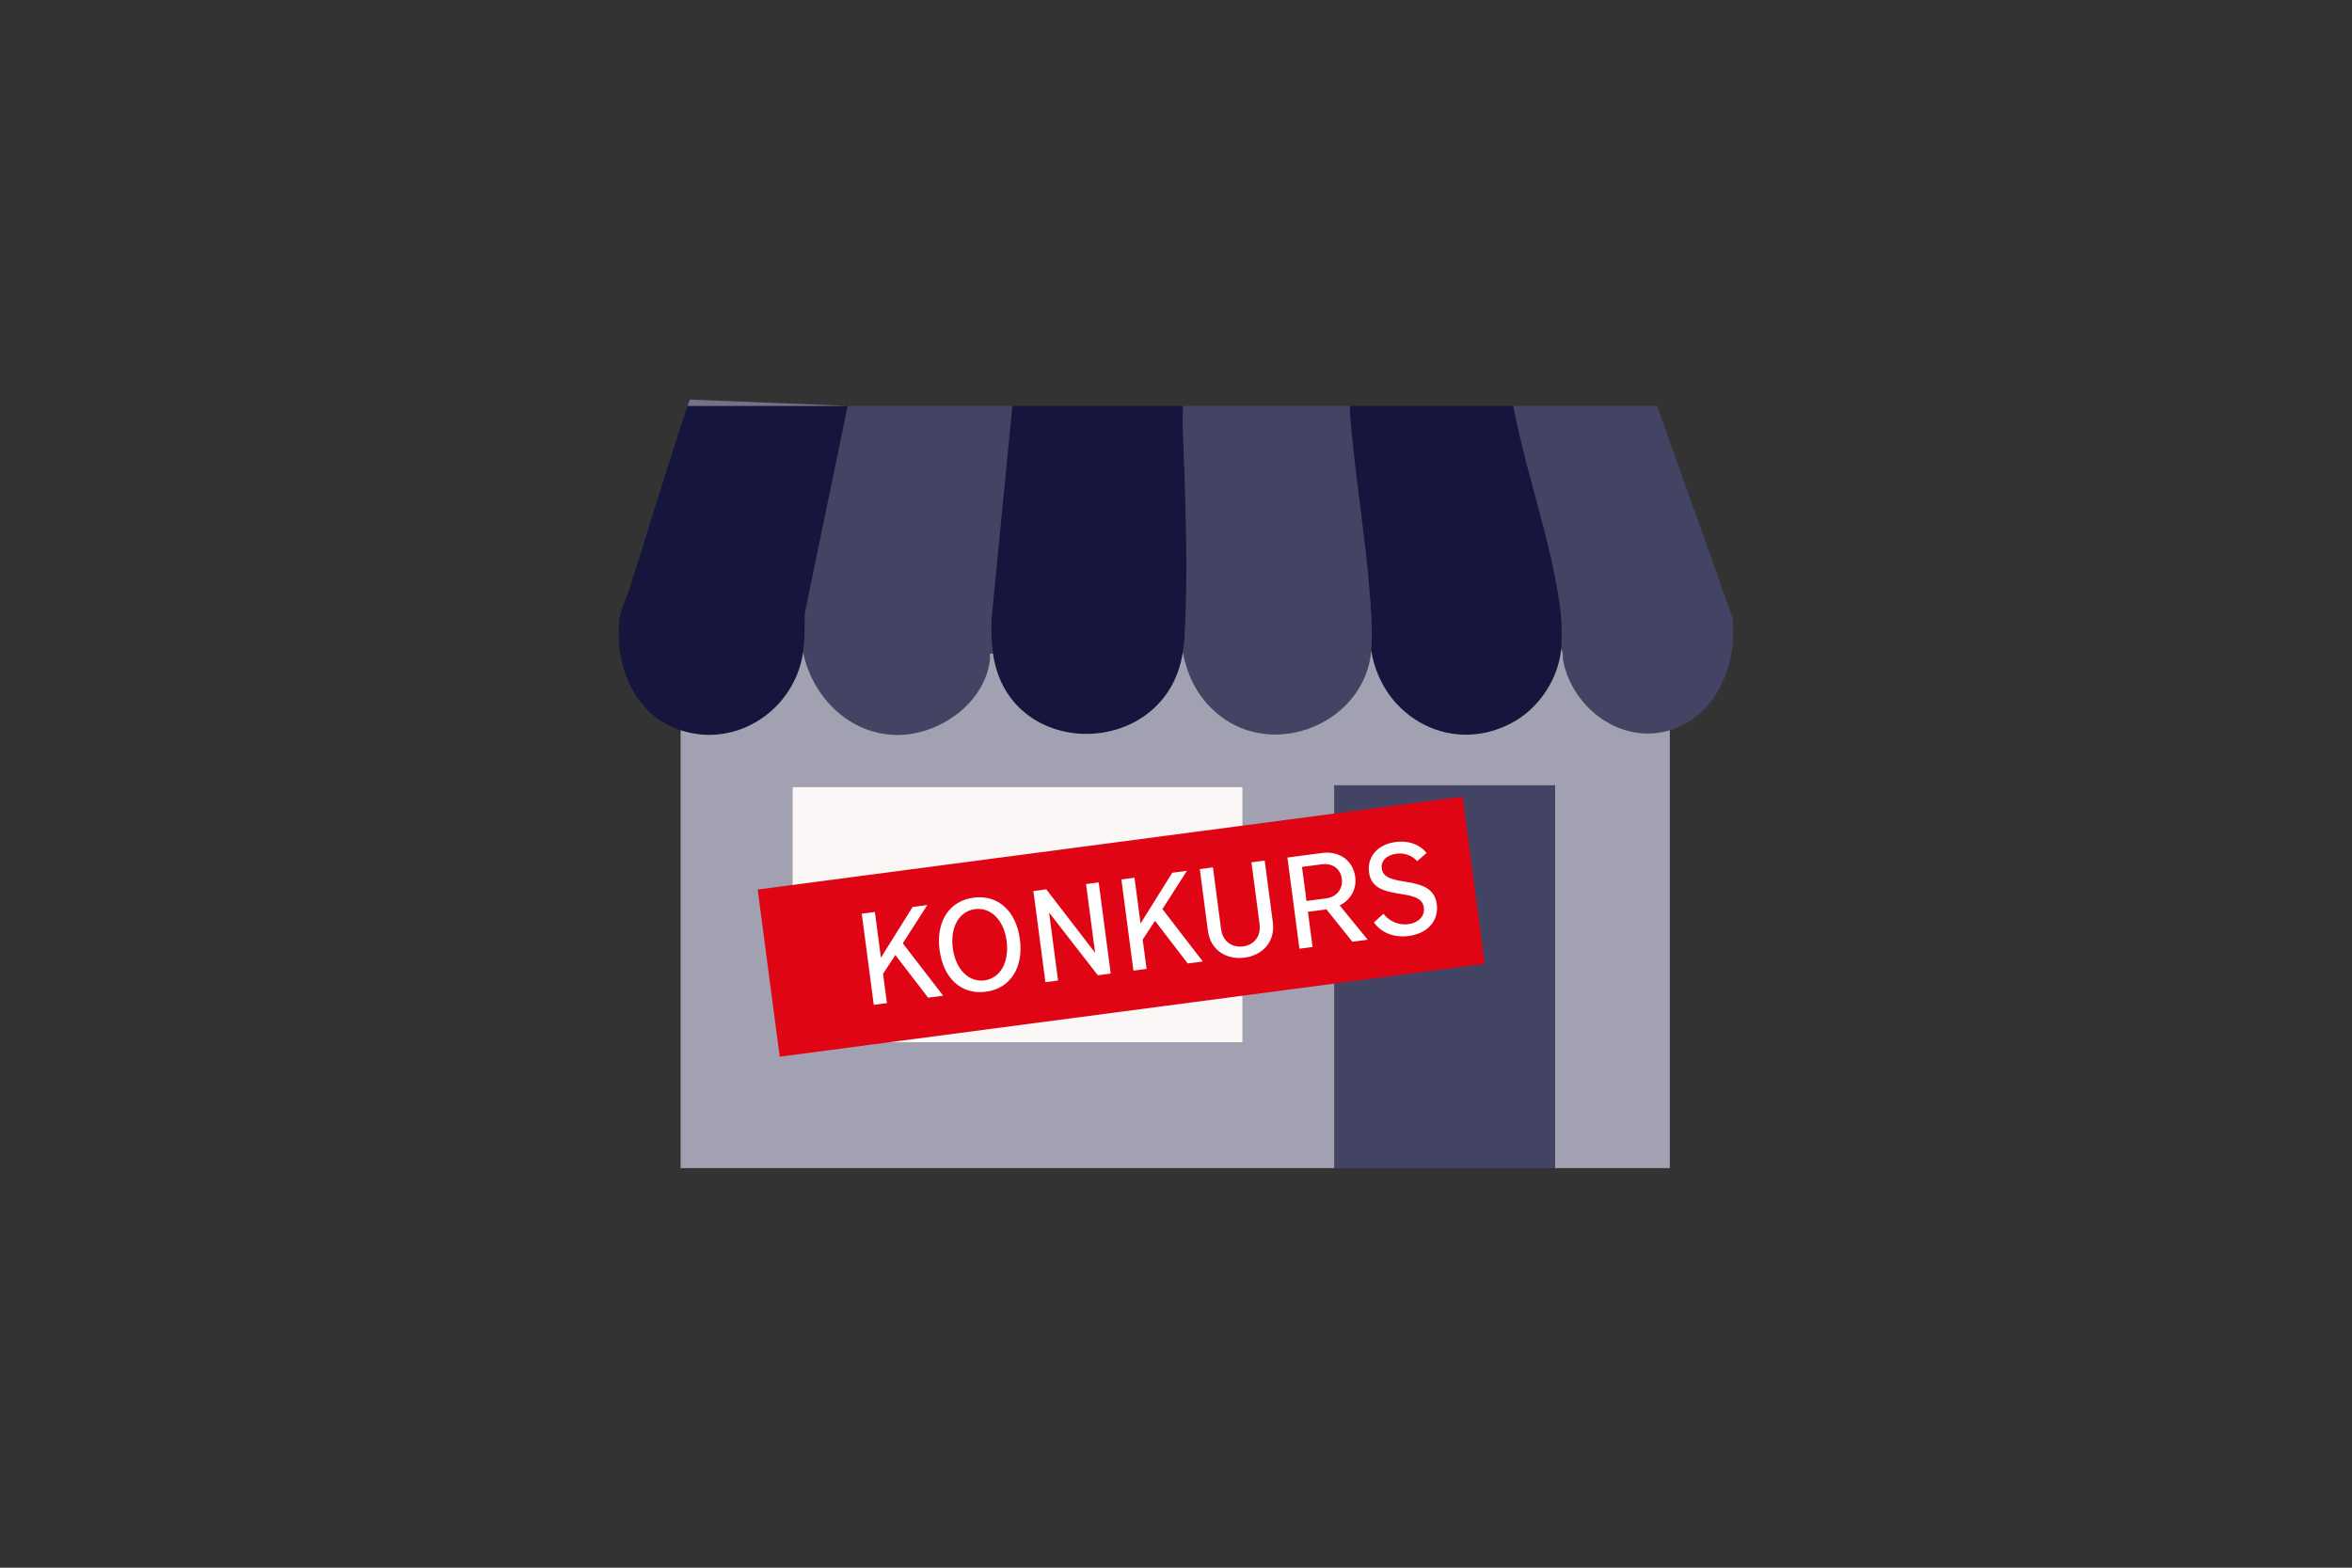 <?xml version="1.0" encoding="UTF-8"?>
<svg id="Layer_1" xmlns="http://www.w3.org/2000/svg" version="1.1" viewBox="0 0 1536 1024">
  <rect x="0" y="0" width="1536" height="1024" fill="#333333" stroke="none"/>
  <!-- Generator: Adobe Illustrator 30.0.0, SVG Export Plug-In . SVG Version: 2.1.1 Build 123)  -->
  <defs>
    <style>
      .st0 {
        fill: #df0515;
      }

      .st1 {
        fill: #434363;
      }

      .st2 {
        fill: #faf7f6;
      }

      .st3 {
        isolation: isolate;
      }

      .st4 {
        fill: #72728a;
      }

      .st5 {
        fill: #fff;
      }

      .st6 {
        fill: #a1a1b1;
      }

      .st7 {
        fill: #15153d;
      }

      .st8 {
        fill: #15153e;
      }
    </style>
  </defs>
  <g>
    <g>
      <path class="st8" d="M553.63,265.12l-28.02,135.49c-.1,8.73.12,16.74-1.13,25.38-5.39,37.45-43.23,63.11-80,51-30.34-9.99-43.04-41.95-40-72,.72-7.02,4.5-13.49,6.54-19.97,12.61-39.98,24.65-80.18,38.07-119.9h104.54Z"/>
      <path class="st1" d="M1090.48,476.99c-31.64,9.49-63.12-14.06-69.55-44.94-.59-2.79.2-5.74-1.45-8.06.55-6.46.45-16.78-.27-23.23-.13-1.17-.27-2.34-.42-3.51-.05-.39-.1-.78-.16-1.17-.13-1.06-.28-2.12-.44-3.19-.23-1.6-.47-3.2-.73-4.81-.21-1.24-.42-2.49-.64-3.74-.03-.18-.06-.36-.09-.54-.21-1.21-.44-2.43-.67-3.65-.17-.94-.36-1.88-.54-2.83-.71-3.61-1.48-7.24-2.29-10.9l-.72-3.18c-.09-.4-.19-.81-.28-1.21-.24-1.02-.48-2.04-.72-3.06-.11-.45-.21-.9-.32-1.35-.24-.98-.47-1.95-.71-2.93-.3-1.24-.61-2.47-.91-3.71-.41-1.63-.82-3.26-1.24-4.89-2.2-8.62-4.54-17.27-6.86-25.91-.23-.86-.46-1.72-.69-2.58-.4-1.49-.8-2.97-1.19-4.45-.4-1.48-.79-2.96-1.18-4.44-.59-2.22-1.17-4.43-1.74-6.64-.29-1.1-.57-2.21-.85-3.31-.28-1.1-.56-2.2-.83-3.3-.28-1.1-.55-2.2-.82-3.29-.28-1.1-.55-2.19-.81-3.28-.53-2.19-1.04-4.36-1.54-6.53-.33-1.44-.66-2.89-.97-4.33-.32-1.44-.63-2.87-.93-4.3s-.59-2.86-.87-4.28c-.28-1.42-.55-2.83-.82-4.24-.01-.03-.01-.06-.02-.09h93.94l49.34,138.36c3.18,30.01-10.12,64.24-41.01,73.51h0Z"/>
      <path class="st7" d="M773.52,417.52c-.15,2.47-.65,5.96-1.04,8.47-10.82,70.33-113.97,71.7-124,1-1.08-7.62-1.27-14.75-.99-22.49l13.59-139.38h111.45c0,.89-.01,1.78-.03,2.67-.02,1.22-.05,2.44-.07,3.66-.06,2.7-.09,5.39,0,8.08,1.7,43.28,3.72,94.98,1.08,137.99h0Z"/>
      <path class="st7" d="M1019.48,423.99c-1.57,18.68-13.68,37.34-29.69,46.8-40.07,23.7-87.18-1.29-94.31-45.8.56-6.51.34-15.86-.01-22.49-2.28-43.74-10.54-89.15-13.98-133.02-.11-1.45-.08-2.91-.04-4.36h106.76s.01.06.02.09c.26,1.41.53,2.82.82,4.24.27,1.42.57,2.85.87,4.28s.61,2.86.93,4.3c.31,1.44.64,2.89.97,4.33.5,2.17,1.01,4.34,1.54,6.53.26,1.09.53,2.18.81,3.28.26,1.09.53,2.19.82,3.29.27,1.1.55,2.2.83,3.3.28,1.1.56,2.21.85,3.31.57,2.21,1.15,4.42,1.74,6.64.39,1.48.78,2.96,1.18,4.44.39,1.48.79,2.96,1.19,4.45.23.86.46,1.72.69,2.58,2.32,8.64,4.66,17.29,6.86,25.91.42,1.63.83,3.26,1.24,4.89.3,1.24.61,2.47.91,3.71.24.98.47,1.95.71,2.93.11.45.21.9.32,1.35.24,1.02.48,2.04.72,3.06.09.4.19.81.28,1.21l.72,3.18c.81,3.66,1.58,7.29,2.29,10.9.18.95.37,1.89.54,2.83.23,1.22.46,2.44.67,3.65.03.18.06.36.09.54.22,1.25.43,2.5.64,3.74.26,1.61.5,3.21.73,4.81.16,1.07.31,2.13.44,3.19.06.39.11.78.16,1.17.15,1.17.29,2.34.42,3.51.72,6.45.82,16.77.27,23.23h0Z"/>
      <path class="st1" d="M895.48,424.99c-3.95,46.63-62.55,71.6-99.47,41.98-13.08-10.5-20.47-24.6-23.53-40.98.39-2.51.89-6,1.04-8.47,2.64-43.01.62-94.71-1.08-137.99-.1-2.69-.07-5.38,0-8.08.02-1.22.05-2.44.07-3.66.02-.89.03-1.78.03-2.67h108.92c-.04,1.45-.07,2.91.04,4.36,3.44,43.87,11.7,89.28,13.98,133.02.35,6.63.57,15.98.01,22.49h0Z"/>
      <path class="st1" d="M648.48,426.99c-3.17-.56-1.77,1.59-1.97,3.48-3.04,28.88-33.51,50.17-61.57,49.57-30.67-.67-54.56-25.11-60.46-54.05,1.25-8.64,1.03-16.65,1.13-25.38l28.02-135.49h107.45l-13.59,139.38c-.28,7.74-.09,14.87.99,22.49Z"/>
    </g>
    <g>
      <path class="st6" d="M1090.49,476.99v286.01c-24.98,0-50.01-.03-75,0v-250h-144v250c-142.32.05-284.69-.04-427.01,0v-286.01c36.78,12.11,74.61-13.55,80.01-51,5.89,28.95,29.78,53.39,60.45,54.05,28.06.61,58.53-20.69,61.58-49.57.2-1.89-1.2-4.04,1.97-3.48,10.03,70.71,113.17,69.33,124-1,3.06,16.38,10.44,30.49,23.52,40.98,36.93,29.63,95.52,4.65,99.48-41.98,7.13,44.51,54.24,69.5,94.31,45.81,16.01-9.47,28.12-28.12,29.69-46.81,1.65,2.32.86,5.27,1.44,8.06,6.44,30.88,37.91,54.43,69.56,44.94h0ZM517.49,513.99v167h294v-167h-294Z"/>
      <path class="st1" d="M871.49,762.99v-250h144v250c-47.98.05-96.02-.02-144,0Z"/>
      <rect class="st2" x="517.49" y="513.99" width="294" height="167"/>
    </g>
  </g>
  <g>
    <rect class="st0" x="500.02" y="550.22" width="464.35" height="110.13" transform="translate(-72.83 100.89) rotate(-7.51)"/>
    <g class="st3">
      <g class="st3">
        <path class="st5" d="M562.77,596.8l8.58-1.13,3.94,29.9,20.71-33.15,9.58-1.26-16.02,24.99,26.37,34.23-9.83,1.29-21.38-27.85-8.04,12.24,2.53,19.16-8.58,1.13-7.85-59.54Z"/>
        <path class="st5" d="M613.59,620.43c-2.44-18.49,6.37-32.02,22.19-34.1,15.91-2.1,27.83,8.7,30.27,27.19,2.46,18.66-6.35,32.19-22.17,34.27-16.07,2.12-27.84-8.7-30.29-27.35ZM657.39,614.66c-1.86-14.07-10.55-22.16-20.71-20.82-9.99,1.32-16.29,11.38-14.44,25.46,1.88,14.24,10.66,22.4,20.66,21.09,9.99-1.32,16.36-11.48,14.49-25.72Z"/>
        <path class="st5" d="M674.87,582.02l8.41-1.11,31.9,41.46-5.92-44.89,8.25-1.09,7.85,59.54-8.41,1.11-31.83-40.96,5.85,44.39-8.25,1.09-7.85-59.54Z"/>
        <path class="st5" d="M732.33,574.45l8.58-1.13,3.94,29.9,20.71-33.15,9.58-1.26-16.02,24.99,26.37,34.23-9.83,1.3-21.38-27.85-8.04,12.24,2.53,19.15-8.58,1.13-7.85-59.54Z"/>
        <path class="st5" d="M783.54,567.69l8.58-1.13,5.29,40.14c1.16,8.83,7.73,12.37,14.39,11.49,6.83-.9,11.89-6.23,10.77-14.72l-5.3-40.22,8.66-1.14,5.31,40.31c1.7,12.91-6.98,21.59-18.39,23.1-11.66,1.54-22.3-4.6-24-17.51l-5.31-40.31Z"/>
        <path class="st5" d="M840.76,560.15l22.74-3c10.83-1.43,20.1,4.64,21.55,15.63,1.13,8.58-3.64,15.48-10.17,18.62l18.29,22.41-9.99,1.32-16.94-21.15-12.08,1.59,3.03,22.99-8.58,1.13-7.85-59.54ZM866.21,586.79c6.66-.88,10.95-6.27,10.09-12.77-.9-6.83-6.45-10.33-13.11-9.46l-12.91,1.7,2.93,22.24,12.99-1.71Z"/>
        <path class="st5" d="M903.47,596.88c2.99,4.01,8.98,7.71,16.14,6.77,7.41-.98,10.94-5.68,10.25-10.93-1.88-14.24-33.14-2.66-35.82-22.98-1.26-9.58,5.07-18.12,17.39-19.75,9.24-1.22,16.31,2.25,20.26,7.16l-6.16,5.3c-2.77-3.02-7.6-5.61-13.51-4.83-6.5.86-10.32,4.66-9.65,9.74,1.8,13.66,33.2,2.49,35.94,23.22,1.38,10.49-5.53,19.11-18.35,20.8-9.16,1.21-17.78-1.81-22.69-8.87l6.2-5.65Z"/>
      </g>
    </g>
  </g>
  <path class="st4" d="M553.63,265.12h-104.54c.46-1.38.92-2.76,1.39-4.13"/>
</svg>
